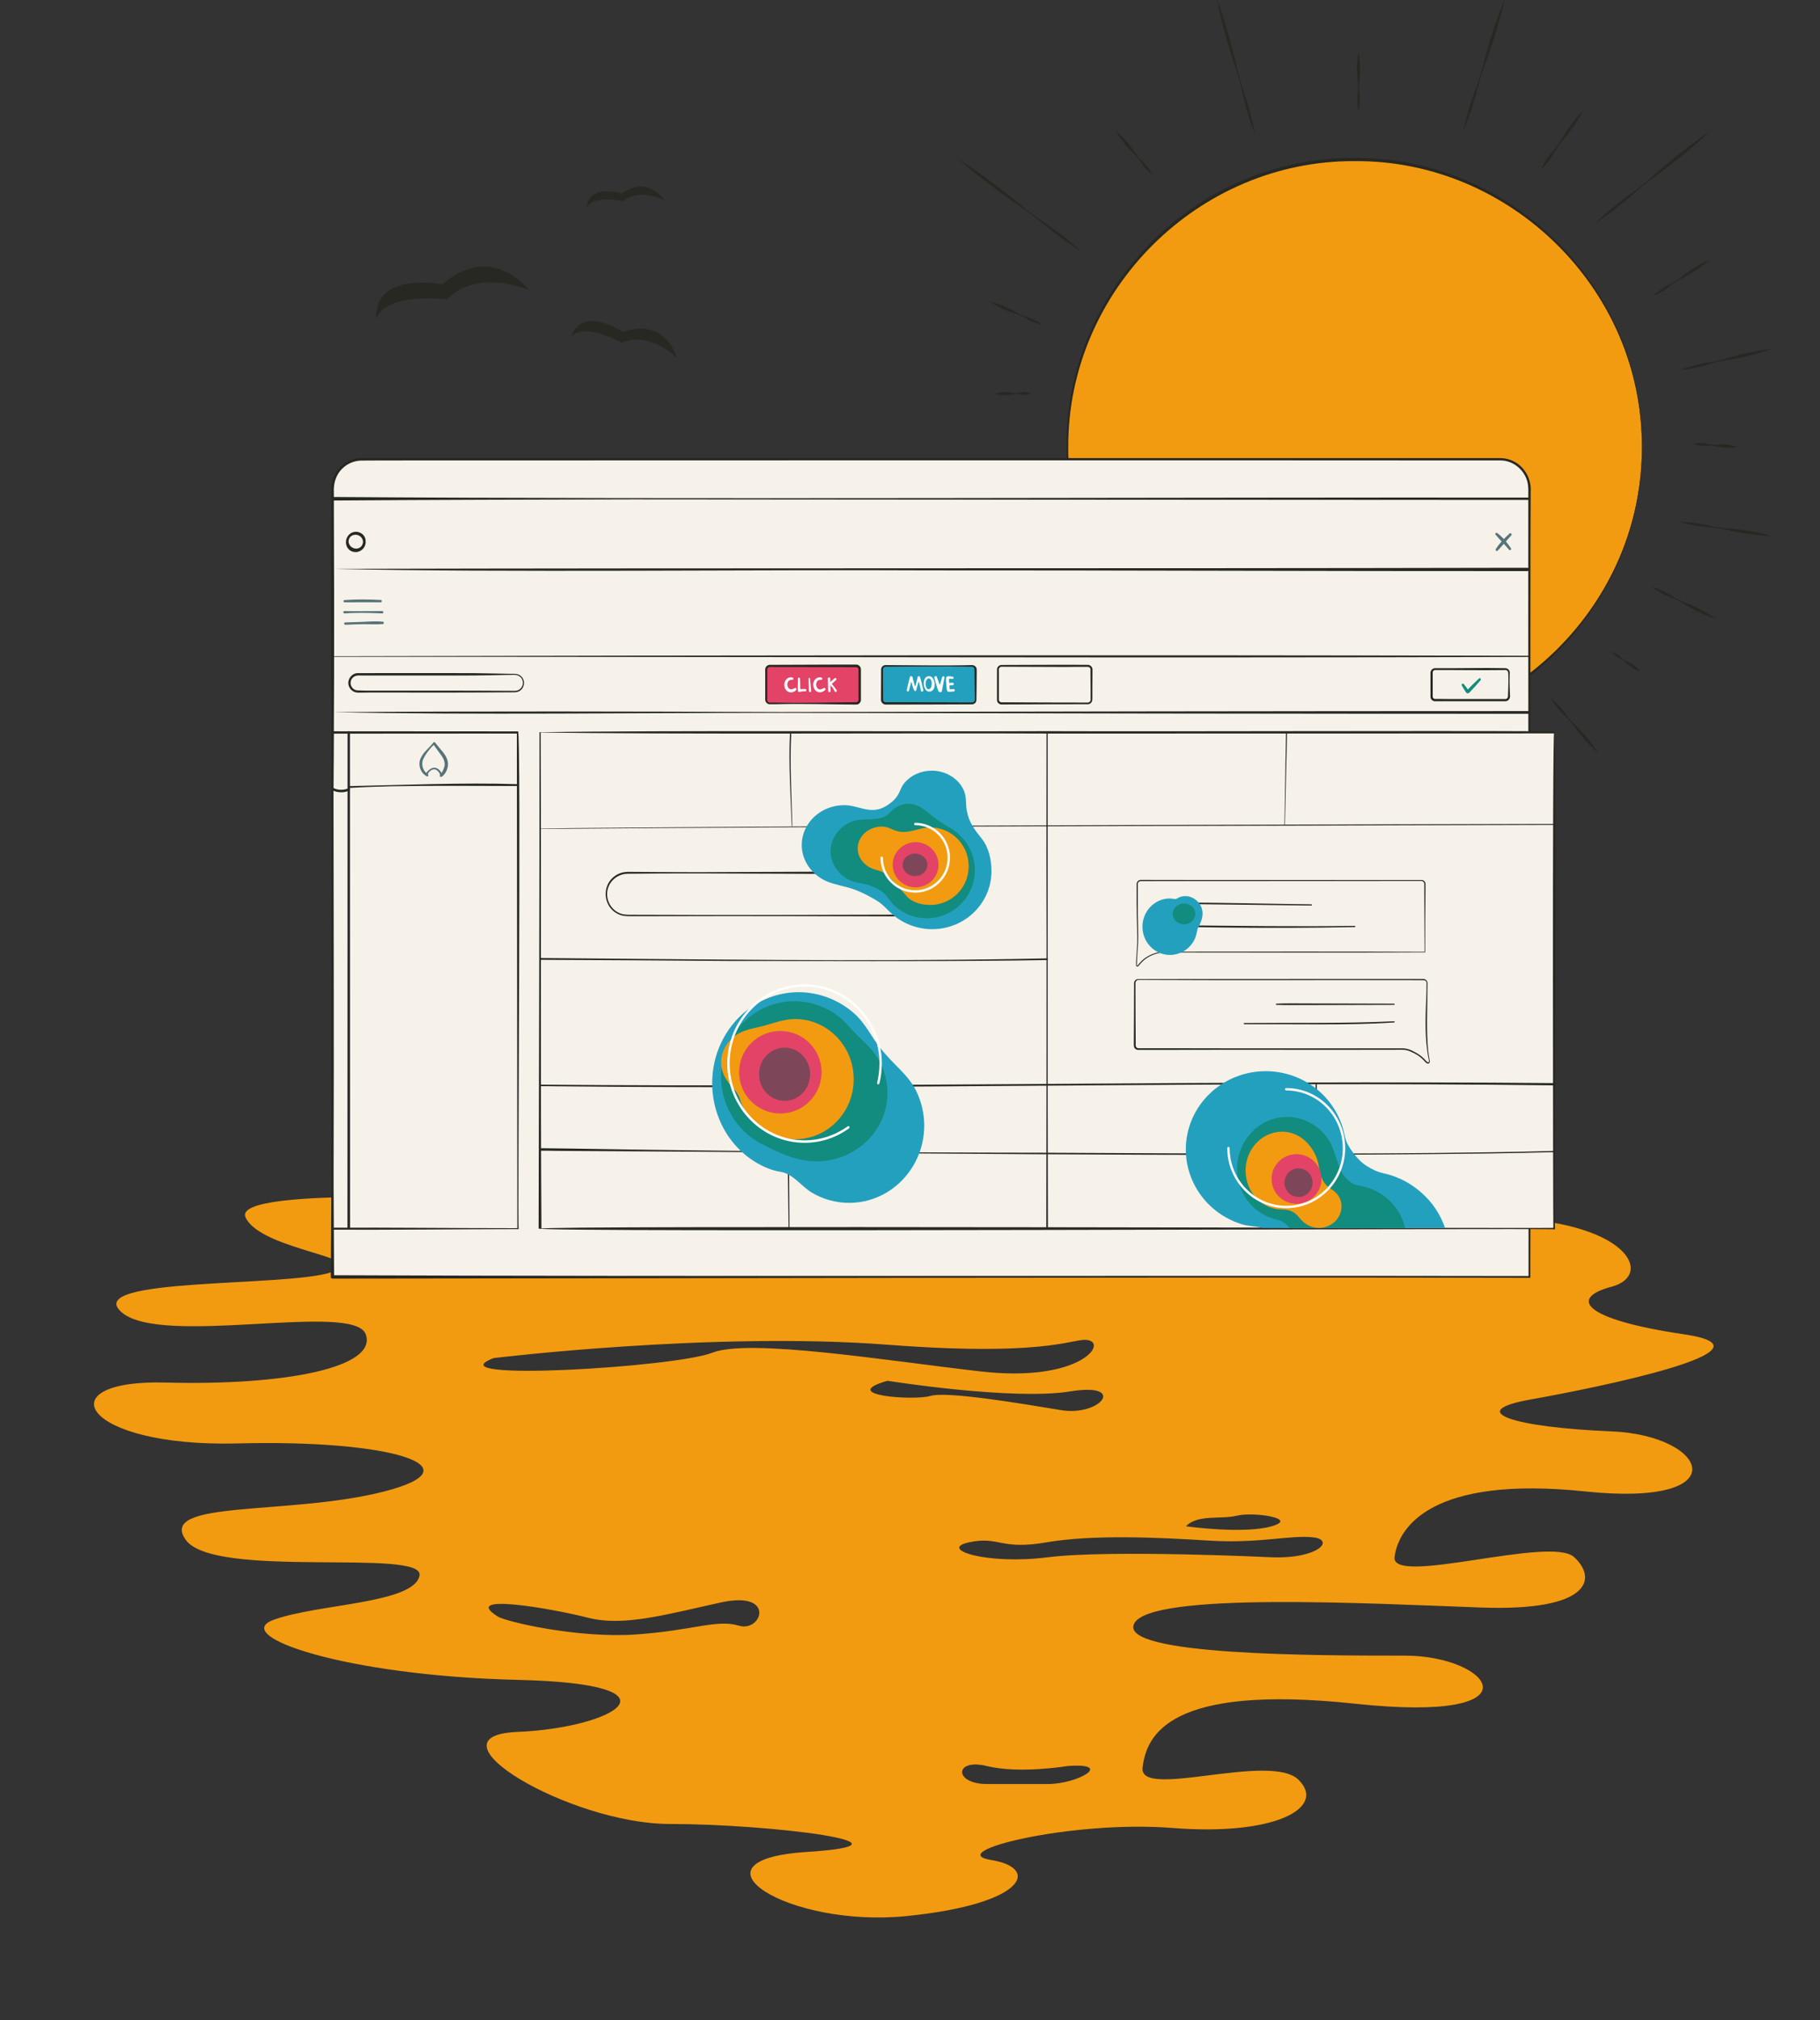 <?xml version="1.0" encoding="UTF-8"?>
<!-- Generator: Adobe Illustrator 27.1.1, SVG Export Plug-In . SVG Version: 6.00 Build 0)  -->
<svg xmlns="http://www.w3.org/2000/svg" xmlns:xlink="http://www.w3.org/1999/xlink" version="1.1" id="Lager_1" x="0px" y="0px" viewBox="0 0 1540.5 1709" style="enable-background:new 0 0 1540.5 1709;" xml:space="preserve">
<rect x="0" y="0" width="1540.5" height="1709" fill="#333333" stroke="none"/>
<style type="text/css">
	.st0{fill:#F39B10;}
	.st1{fill:#282823;}
	.st2{fill:#F6F2E9;}
	.st3{fill:#56737A;}
	.st4{fill:#128C7E;}
	.st5{fill:#24A0BF;}
	.st6{fill:#FFFFFF;}
	.st7{fill:#E34366;}
	.st8{fill:#7D4759;}
</style>
<g id="Lager_2">
	<path class="st0" d="M1295.7,1183.8c57.3-10.2,215.6-42.4,129.7-55.1c-85.9-12.7-97.6-30.7-61.2-40.3c36.3-9.7,14.2-56.5-98.4-58.5   c-112.6-2-823.2-13.5-823.2-13.5s-248.3-15-234.7,13.5c13.6,28.5,110.5,33.8,72.2,46.4c-38.3,12.6-211.1,4-177.2,33.7   c33.9,29.7,196.7-9.2,206.7,18.7c10.1,28-67.8,43.5-169.5,40.8s-71.2,54.9,61,51.5c132.1-3.4,203.7,20.3,123.9,40.7   s-191.6,6.8-167.9,40.7c23.7,33.9,203,6.8,198,30.5c-4.9,23.7-86.2,23.7-123.5,37.3c-37.3,13.6,60.8,47.4,206.6,50.8   c145.8,3.4,81.2,40.7,0,44c-81.2,3.4,44.1,77.9,128.8,77.9s221.1,16.9,115.6,23.7s-16.1,64.4,84.9,54.2s113.1-40.7,71.5-47.4   c-41.6-6.8,67.7-33.9,153.7-27.1s130.4-16.9,106.5-40.7c-23.9-23.7-135.1,16.9-132.1-10.2c3.1-27.1,21.7-71.2,180.1-54.2   c158.4,16.9,115.4-40.7,42-40.7c-73.4,0-242.8,0-229.2-27.1c13.6-27.1,200.6-16.9,293.4-13.6c92.8,3.4,98.9-24.5,78.9-42.7   s-155,25-151.9,0c3.1-25,31.2-69.1,161.2-55.5c129.9,13.6,104.7-47.4,22.4-50.8C1281.9,1207.5,1238.4,1194,1295.7,1183.8z    M1047,1282.1c13.6-3.4,53,2.3,29.3,9c-23.7,6.8-72.5,0-72.5,0C1013.8,1280.7,1033.4,1285.5,1047,1282.1z M625.6,1375.2   c-19.3-5.7-38.3,4-87.4,7.4c-49.1,3.4-109.7-10.7-116.9-15.2c-32.2-20.3,45.7-6.8,76.2,1c30.5,7.8,66.1-2.7,112.8-12.9   C657,1345.3,644.9,1380.9,625.6,1375.2z M602.8,1144.3c-31.3,12.4-238,24.8-184.9,4.5c0,0,185.5-22.6,333.3-11.3   s159.9-8.6,171.9-3.2s-14,34.8-93,25.8S634.1,1131.9,602.8,1144.3z M787.6,1180.8c-14,4.2-79.4-0.5-36.4-12.8c0,0,106,16.9,154.6,9   c48.6-7.9,26,21.5-7.9,15.8C864,1187.2,801.6,1176.7,787.6,1180.8z M887,1509.1c-25.6,0-23.6,0-51.7,0s-27.7-22,0-15.2   c27.7,6.8,68.2,0,68.2,0C943.5,1490.9,912.6,1509.1,887,1509.1z M1076.3,1317.3c0,0-137-6.6-189.3,0s-93-6.9-67-12.6   c26-5.6,26.2,6.8,65.6,0s94.8-4.2,137.7-1.5c42.9,2.6,68.3-4.8,87.8-2.8C1130.5,1302.4,1115.9,1318.8,1076.3,1317.3z"></path>
	<path class="st1" d="M318.5,270.3c0,0,2.5-22.2,60.1-17.1c0,0,19.5-25.7,68.6-8.2c0,0-30.5-40.9-72.8-4.5   C374.4,240.5,316,229,318.5,270.3z"></path>
	<path class="st1" d="M483.2,285.1c0,0,7.5-13.6,43.3,4.9c0,0,19.4-11.5,46.5,12.8c0,0-8.9-34.5-45.8-22.2   C527.1,280.6,492.5,257.7,483.2,285.1z"></path>
	<path class="st1" d="M496.8,175.8c0,0,2.4-11,30.9-5.6c0,0,11-11.9,34.7-0.7c0,0-13.2-21.9-36.2-5.8   C526.2,163.6,497.6,155,496.8,175.8z"></path>
</g>
<g>
	<g>
		<circle class="st0" cx="1146.6" cy="378.1" r="243.2"></circle>
		<path class="st1" d="M1389.9,378.1c0.9,133.4-109.5,245.3-243.3,244.2c-114.7,0.6-217.3-84.2-239-196.7    c-31-149.9,85.9-292.9,239-292C1280.4,132.7,1390.9,244.6,1389.9,378.1L1389.9,378.1z M1389.7,378.1    c0.8-132.5-110.8-242.8-243-241.8c-132.4-0.7-242.9,109.4-242.5,241.8c-1.1,133.2,109.4,243.2,242.5,242.1    C1278.8,620.8,1390.5,510.7,1389.7,378.1L1389.7,378.1z"></path>
	</g>
	<g>
		<g>
			<path class="st1" d="M881.8,274.5c-3.9-0.8-7.6-2.1-11.1-3.8c-1.7-0.9-3.3-2.1-5.1-3c-5.3-2.4-11.2-3.6-16.5-6.2     c-3.5-1.7-7-3.5-10.2-5.8l0.1-0.2c5.8,1.3,11.3,3.4,16.5,6.1c3.5,1.6,6.7,4.1,10.4,5.4c3.7,1.2,7.6,2.2,11,4.2     c1.7,0.9,3.4,1.9,5,3.1C881.9,274.2,881.8,274.5,881.8,274.5L881.8,274.5z"></path>
		</g>
		<g>
			<path class="st1" d="M913.7,211.7c-13.6-8.4-26.1-18.4-38.5-28.5c-8.4-6.6-17.4-12.2-26-18.6c-13-9.3-25.6-19.1-37.6-29.6     c0,0,0.2-0.2,0.2-0.2c13.5,8.6,26.4,18,38.9,27.9c8.5,6.5,16.4,13.6,25.1,19.8c8.7,6.1,17.6,11.9,25.9,18.7     c4.2,3.3,8.3,6.7,12.2,10.3C913.9,211.5,913.7,211.7,913.7,211.7L913.7,211.7z"></path>
		</g>
		<g>
			<path class="st1" d="M975.4,147.8c-3.2-2.4-5.9-5.3-8.3-8.4c-1.1-1.6-2.1-3.4-3.3-4.9c-3.8-4.6-8.5-8.3-12.1-13     c-2.4-3.1-4.7-6.3-6.7-9.8c0,0,0.2-0.2,0.2-0.2c4.7,3.8,8.7,8.1,12.2,12.9c2.5,3.1,4.3,6.7,7,9.6c2.8,2.8,5.9,5.3,8,8.7     c1.1,1.6,2.2,3.3,3.1,5.1C975.6,147.6,975.4,147.8,975.4,147.8L975.4,147.8z"></path>
		</g>
		<g>
			<path class="st1" d="M1062,113c-5.4-13.7-9-28-12.2-42.3c-3.9-14.1-9.1-27.9-12.9-42.1c-2.5-9.4-4.9-18.9-6.8-28.6l0.2-0.1     c5.1,13.8,9.3,27.8,13,42.1c2.6,9.4,4.3,19.1,7.2,28.4c3,9.3,6.3,18.5,8.5,28.1c1.2,4.7,2.3,9.5,3.1,14.4L1062,113L1062,113z"></path>
		</g>
		<g>
			<path class="st1" d="M1149.8,94.1c-1.5-6.3-1-12.2-0.3-18.5c0.1-6.2-1.2-12.3-1-18.5c0.1-4.1,0.4-8.2,1.2-12.3h0.3     c1.2,6.1,1.4,12.3,1.1,18.5c-0.1,4.1-1,8.2-0.8,12.3c0.4,4.1,1.1,8.2,0.6,12.3c-0.2,2.1-0.4,4.1-0.9,6.2     C1150.1,94.1,1149.8,94.1,1149.8,94.1L1149.8,94.1z"></path>
		</g>
		<g>
			<path class="st1" d="M1238.7,110c2.9-14.2,7.6-27.8,12.7-41.3c4.4-13.7,7.5-27.9,12-41.5c3-9.1,6.1-18.2,9.8-27.1l0.2,0.1     c-3.2,14.1-7.3,27.9-11.9,41.6c-2.9,9.1-6.7,18-9.4,27.3c-2.5,9.3-4.7,18.6-8.1,27.7c-1.6,4.5-3.2,9.1-5.1,13.5L1238.7,110     L1238.7,110z"></path>
		</g>
		<g>
			<path class="st1" d="M1304.7,142.5c2.2-4.5,4.8-8.7,7.9-12.7c1.6-1.9,3.4-3.7,4.9-5.7c4.4-6,7.7-12.8,12.3-18.7     c3-4,6.1-7.8,9.7-11.4c0,0,0.2,0.1,0.2,0.1c-3.4,6.7-7.5,12.9-12.1,18.8c-3,4-6.6,7.5-9.3,11.7c-2.6,4.2-4.9,8.7-8.2,12.5     c-1.6,1.9-3.2,3.8-5,5.6C1304.9,142.7,1304.7,142.5,1304.7,142.5L1304.7,142.5z"></path>
		</g>
		<g>
			<path class="st1" d="M1351.1,188.1c11-10.7,23.2-20,35.7-29c8.1-6.2,15.5-13.4,23.4-19.8c11.7-9.9,23.8-19.3,36.5-27.9     c0,0,0.2,0.2,0.2,0.2c-11.2,10.5-23,20.3-35.2,29.6c-8,6.3-16.6,12-24.4,18.6c-7.7,6.7-15.3,13.6-23.5,19.6     c-4.1,3.1-8.2,6.1-12.5,8.9C1351.3,188.3,1351.1,188.1,1351.1,188.1L1351.1,188.1z"></path>
		</g>
		<g>
			<path class="st1" d="M1398.9,250.4c3.5-3.3,7.3-6,11.4-8.4c2.1-1.1,4.3-2,6.3-3.3c6-3.7,11.2-8.6,17.4-12.2     c4-2.4,8.2-4.7,12.6-6.6l0.1,0.2c-5.3,4.8-11.1,8.8-17.3,12.3c-4,2.5-8.5,4.2-12.4,6.9c-3.8,2.8-7.4,6-11.6,8.1     c-2.1,1.1-4.2,2.2-6.4,3.1C1399,250.6,1398.9,250.4,1398.9,250.4L1398.9,250.4z"></path>
		</g>
		<g>
			<path class="st1" d="M1422.8,312.6c6.1-2.3,12.4-4,18.8-5.3c3.2-0.6,6.5-0.9,9.6-1.5c9.5-2.1,18.7-5.5,28.3-7.4     c6.4-1.3,12.8-2.5,19.3-3.1c0,0,0.1,0.2,0.1,0.2c-9.2,3.3-18.7,5.7-28.3,7.6c-6.4,1.4-12.9,1.9-19.2,3.6     c-6.2,1.8-12.4,3.9-18.9,4.9c-3.2,0.6-6.4,1.1-9.7,1.3C1422.9,312.9,1422.8,312.6,1422.8,312.6L1422.8,312.6z"></path>
		</g>
		<g>
			<path class="st1" d="M1433.7,375.3c3-0.7,6.1-0.7,9.1-0.3c1.5,0.3,3,0.8,4.5,1c4.5,0.4,9.1-0.5,13.6,0c3,0.3,6,0.8,9,1.9l0,0.3     c-4.6,0.9-9.1,0.8-13.7,0.1c-3-0.3-6-1.4-9-1.4c-3,0.1-6.1,0.6-9.1-0.1c-1.5-0.3-3-0.6-4.5-1.2L1433.7,375.3L1433.7,375.3z"></path>
		</g>
		<g>
			<path class="st1" d="M1422.9,441.5c9.8,0,19.1,1.9,28.5,4.1c9.5,1.5,19.2,1.7,28.6,3.4c6.3,1.1,12.6,2.3,18.8,4.1     c0,0,0,0.3,0,0.3c-9.7-0.3-19.2-1.5-28.7-3.3c-6.3-1.1-12.5-2.9-18.9-3.7c-6.4-0.6-12.8-0.9-19.1-2.3c-3.1-0.6-6.3-1.3-9.4-2.3     L1422.9,441.5L1422.9,441.5z"></path>
		</g>
		<g>
			<path class="st1" d="M1399,496.6c4.8,1.4,9.3,3.4,13.6,5.8c2.1,1.2,4.1,2.7,6.3,3.9c6.6,3.4,13.7,5.5,20.2,9.1     c4.3,2.3,8.6,4.8,12.7,7.7l-0.1,0.2c-7.1-2.2-13.8-5.3-20.3-8.9c-4.4-2.3-8.4-5.3-12.9-7.3c-4.6-1.9-9.3-3.4-13.5-6.1     c-2.1-1.2-4.2-2.5-6.2-4.1C1398.9,496.9,1399,496.6,1399,496.6L1399,496.6z"></path>
		</g>
		<g>
			<path class="st1" d="M1364.2,551.5c2.5,0.6,4.7,1.8,6.6,3.3c0.9,0.8,1.7,1.9,2.7,2.6c3,2.1,6.7,3.1,9.6,5.4     c2,1.5,3.8,3.1,5.4,5.1c0,0-0.1,0.2-0.1,0.2c-3.7-1.1-6.8-2.9-9.7-5.3c-2-1.4-3.5-3.6-5.6-4.8c-2.2-1.1-4.6-1.8-6.4-3.6     c-0.9-0.8-1.8-1.7-2.5-2.8C1364.1,551.7,1364.2,551.5,1364.2,551.5L1364.2,551.5z"></path>
		</g>
		<g>
			<path class="st1" d="M872.5,333.1c-2.4,0.9-4.9,1.2-7.5,0.9c-1.2-0.2-2.5-0.6-3.7-0.7c-3.7-0.1-7.4,1.2-11.2,1     c-2.5-0.1-5-0.4-7.5-1.2v-0.3c3.7-1.2,7.4-1.4,11.2-1.1c2.5,0.1,5,1,7.5,0.8c2.5-0.4,4.9-1.1,7.5-0.6c1.2,0.2,2.5,0.4,3.7,0.9     C872.5,332.9,872.5,333.1,872.5,333.1L872.5,333.1z"></path>
		</g>
		<g>
			<path class="st1" d="M1312.7,590.6c3.9,3.2,7.5,6.8,10.6,10.8c1.5,2,2.9,4.2,4.5,6.1c4.9,5.7,10.8,10.6,15.6,16.5     c3.2,3.9,6.3,7.9,9,12.2c0,0-0.2,0.2-0.2,0.2c-5.8-4.9-11-10.4-15.7-16.4c-3.2-3.9-5.8-8.3-9.3-11.9c-3.6-3.6-7.4-6.9-10.3-11     c-1.5-2-3-4-4.3-6.3C1312.5,590.8,1312.7,590.6,1312.7,590.6L1312.7,590.6z"></path>
		</g>
	</g>
</g>
<g>
	<g>
		<path class="st2" d="M1294.5,1080.1H281.4V413.4c0-13.8,11.2-25,25-25h963.1c13.8,0,25,11.2,25,25V1080.1z"></path>
		<path class="st1" d="M1295.3,1080.9c-287.7-0.7-729.5,0.5-1013.9,0.7c-0.8,0-1.4-0.6-1.4-1.4c0.8-99,1-197.9,1.1-296.9    c0-116.2-1.7-236.2-0.8-352.5c0.1-4.9-0.1-13.6,0.1-18.6c0.3-6.5,3.1-12.8,7.8-17.3c4.6-4.6,10.9-7.3,17.4-7.5    c12.4-0.1,24.8,0,37.1,0c286.5,0.3,641.5,0,927.8,0.1c15.2,0.5,26.4,13.8,25.1,29.3v4.6C1295.1,442,1295.6,1044.2,1295.3,1080.9    L1295.3,1080.9z M1293.8,1079.4c0.2-39-0.4-635.1-0.2-658v-4.6c0-1.5,0.1-3.1-0.1-4.6c-0.4-12.1-11-22.6-23.1-22.7    c-286.2-0.2-641.3-0.1-927.7,0c-12.4,0-24.8,0-37.1,0.1c-5.9,0.2-11.7,2.6-15.9,6.8c-5.5,5.3-7.6,12.9-7.1,20.4    c-0.1,2.5,0.1,11.2,0,13.9c0.4,90.9,0.4,187.6-0.8,278.3c-0.2,123.7,0.2,247.4,1,371.1l-1.4-1.4    C564.1,1079.9,1007.9,1078.9,1293.8,1079.4L1293.8,1079.4z"></path>
	</g>
	<path class="st1" d="M282.4,420.4c291.1,2.1,715.7,0.2,1010.9,0.5c0.6,0,1,0.5,1,1s-0.5,1-1,1c-175.5,0-588.7-0.4-758.2-0.5   c-84.2,0.2-168.5,0.4-252.7,1c-0.9,0-1.5-0.7-1.5-1.5C280.9,421.1,281.6,420.4,282.4,420.4L282.4,420.4z"></path>
	<path class="st1" d="M439,1039.8c-0.9-0.2-1.8-0.1-2.6-0.1l-2.4,0c-48.9,0.1-103.6,0.7-152.5,0.5c-2.4,0.2-0.2-419.7-1-420.6   c0-0.5,0.4-1,1-1l157,0.1C441.2,618.3,438,1038.9,439,1039.8L439,1039.8z M437.9,1038.8l-0.4-419.2l0.9,0.9l-157,0.1l1-1   c-0.6-0.2,1.2,423.2-1,418.9c48.7-0.2,103.1,0.4,151.8,0.4l2.5,0C436.1,1038.8,437.5,1039,437.9,1038.8L437.9,1038.8z"></path>
	<path class="st1" d="M296.2,619.5l0.1,419.2c0,0.6-0.5,1.1-1.1,1.1s-1.1-0.5-1.1-1.1l0.1-419.2c0-0.5,0.4-1,1-1   C295.8,618.5,296.2,619,296.2,619.5L296.2,619.5z"></path>
	<path class="st1" d="M288.8,670.2c-2.7,0-5.4-0.6-7.5-1.8c-0.5-0.3-0.6-0.9-0.4-1.4s0.9-0.6,1.4-0.4c3.4,1.9,9,2,12.5,0.2   c0.5-0.2,1.1-0.1,1.3,0.4c0.2,0.5,0.1,1.1-0.4,1.3C293.7,669.7,291.3,670.2,288.8,670.2z"></path>
	<path class="st1" d="M295.7,665c45.7-1,96.1-3.1,141.7-1.7c0.4,0,0.8,0.4,0.8,0.8c0,0.4-0.4,0.8-0.8,0.8   c-34-0.1-72.2-0.4-106.2,0.2c-11.8,0.3-23.6,0.7-35.4,1.4c-0.4,0-0.8-0.3-0.8-0.7C294.9,665.4,295.2,665.1,295.7,665L295.7,665z"></path>
	<path class="st3" d="M373.8,655.5c0-0.2-0.2-0.5-0.4-0.6c-0.2-0.1-0.4,0-0.3,0c1.2-1.8,2.2-3.7,2.8-5.7c1.7-5.2-1.5-9.2-4.6-13.3   c-1.6-2.1-3.1-4.3-4.7-6.5l1.5,0.1c-1.2,0.7-2.1,1.7-3,2.6c-2.5,2.9-5.1,6.3-6.7,9.7c-2.2,4.4-0.6,10.1,3.4,12.9l-1.5,1   c0.1-2.1,1.5-3.2,2.9-4.4c1.2-1,2.8-2,4.5-1.9c1.7,0,3.3,1,4.4,2.2c1,1.1,2.2,2.5,2.1,4.1l0,0.2l0,0.1   C374.4,655.9,374.1,655.5,373.8,655.5L373.8,655.5z M372.7,657.2c-0.3-0.3-0.5-1-0.3-1.4c0.2-1.8-1.6-3.4-2.8-4.4   c-1.8-1.2-4.1-0.5-5.6,0.9c-0.9,0.7-2.2,2.1-1.6,3.1c0.6,0.7-0.4,1.8-1.1,1.3c-5.6-2.8-7.9-10.3-5-15.8c2.6-5.2,7.1-8.3,10.5-12.8   c0.4-0.6,1.1-0.4,1.5,0.1c1.7,2,3.4,4.1,5.1,6.2c3.9,4.5,7.1,9.2,5.3,15.5c-0.7,2.5-2,4.7-3.8,6.4c-0.2,0.2-0.6,0.5-1,0.7   C373.4,657.2,373,657.2,372.7,657.2L372.7,657.2z"></path>
	<path class="st1" d="M281.2,602.4c124.2-0.9,255.6-0.6,380-0.1c195-0.4,436.7-0.8,633.3-0.8c0.6,0,1.2,0.5,1.2,1.2   c0,0.6-0.5,1.1-1.2,1.1c-197.3,0-437.8-0.4-633.4-0.8C537.3,602.9,403.2,604.9,281.2,602.4L281.2,602.4z"></path>
	<path class="st1" d="M281.2,555.1c324.9-0.8,688.3-1.1,1013.3-0.4c0.3,0,0.5,0.2,0.5,0.5c0,0.3-0.2,0.5-0.5,0.5   c-319.5,1-678.1-0.2-997.5-0.1l-7.9,0h-4h-2c-0.7,0-1.3,0-2-0.3C281.1,555.2,281.1,555.1,281.2,555.1L281.2,555.1z"></path>
	<path class="st1" d="M435.8,585.6c-37.5,0.3-79,0.3-116.7,0.2c-4.7,0-9.9,0-14.6,0.1l-1.2,0c-3.2,0.1-6.4-1.8-7.7-4.8   c-2.6-5.2,1.6-11.8,7.4-11.7c14.8,0,83.9-0.1,97.3,0c9.4,0.1,19.7,0.3,29.2,0.5c3.2,0.3,6.7-0.5,9.8,0.9   C446.5,574.6,443.9,585.5,435.8,585.6L435.8,585.6z M435.8,584.4c7.1,0,9.4-9.5,3.1-12.8c-2.9-1.4-6.3-0.5-9.4-0.7   c-9.5,0.2-19.8,0.5-29.2,0.5c-13,0.1-82.9,0-97.3,0c-2.8,0-5.5,2.1-6.1,4.9c-0.9,3.5,1.7,7.3,5.3,7.7c1.3,0.1,5.7,0.1,7.2,0.2   C350.4,584.2,394.8,584.1,435.8,584.4L435.8,584.4z"></path>
	<path class="st1" d="M920.8,595.7c-12.6,0-59.3,0.1-71,0.2l-1.7,0h-0.4c-2,0-3.9-1.7-3.8-3.8c0-7,0-18.5,0-25.4   c-0.2-2.2,1.6-4.2,3.8-4.2c12.6,0,59.3-0.3,71-0.1l1.7,0h0.4c2,0,3.9,1.8,3.9,3.8c0,2.1-0.1,14.5-0.1,16.9l0,6.8c0,0.6,0,2-0.1,2.6   C924.2,594.3,922.6,595.7,920.8,595.7L920.8,595.7z M920.8,594.3c1.1,0,2.1-0.9,2.3-2c0.1-0.4,0-2,0-2.4l0-6.8l-0.1-13.5l0-3.4   c0-0.8-0.5-1.6-1.3-1.9c-0.4-0.2-0.9-0.2-1.3-0.2l-1.7,0c-2,0-14.6,0-16.9,0.1l-54.1-0.2c-0.8,0-1.6,0.5-2,1.3   c-0.4,0.6-0.2,2.2-0.2,3c0,4.3,0,15.9,0,20.3l0,3.4c0,1.1,1,2.1,2.2,2.1c1.3,0,4.2,0,5.5,0C861.8,594.2,911.1,594.3,920.8,594.3   L920.8,594.3z"></path>
	<g>
		<path class="st1" d="M1274.2,593.2c-10.4,0-48.8,0-58.5,0h-0.7c-2.1,0.2-4.2-1.5-4.2-3.7l0-2.8v-11.1v-5.6    c-0.3-2.5,1.3-4.7,3.9-4.8c18.6,0.2,40.6-0.4,59.2,0c2.1-0.1,4,1.6,4,3.7l-0.1,2.8c-0.1,3.7-0.1,7.4,0.1,11.2l0.2,5.6    C1278.4,590.8,1276.7,593.2,1274.2,593.2L1274.2,593.2z M1274.2,591.3c1.6,0,2.3-1.4,2.2-2.9l0.2-5.6c0.1-3.7,0.2-7.4,0.1-11.2    c-0.2-1.5,0.3-3.6-1.2-4.5c-0.7-0.4-1.5-0.3-2.2-0.3c-18.4,0.3-40.2-0.1-58.5,0c-1.6,0-2.3,1.4-2.1,3v5.6v11.2l0,2.7    c0,0.6,0.4,1.3,0.9,1.6c0.6,0.5,1.5,0.3,2.2,0.3C1225.1,591.4,1264,591.3,1274.2,591.3L1274.2,591.3z"></path>
		<path class="st4" d="M1238.9,578.6c1.5,1.7,2.8,3.6,4.1,5.4c-0.2-0.3-0.9-0.4-1.2-0.1c-0.2,0.2-0.1,0,0,0c3.2-3.4,6.6-6.8,10-9.9    c0.9-0.9,2.2,0.4,1.4,1.4c-2.9,3.5-6.1,6.9-9.2,10.2l-0.2,0.2c-0.8,1-2.2,0.9-2.9-0.1c-1.3-1.9-2.5-3.9-3.6-5.9    c-0.3-0.5-0.1-1.1,0.4-1.4C1238,578.2,1238.6,578.3,1238.9,578.6L1238.9,578.6z"></path>
	</g>
	<g>
		<g>
			<path class="st5" d="M822.8,595h-73.2c-1.7,0-3-1.3-3-3v-25.7c0-1.7,1.3-3,3-3h73.2c1.7,0,3,1.3,3,3V592     C825.8,593.7,824.4,595,822.8,595z"></path>
			<path class="st1" d="M822.8,595.8c-12.6,0-59.3,0.3-71,0.2l-1.7,0h-0.4c-2.1,0-4-1.8-4-3.9c0-6.2,0.1-17.6,0.1-23.7     c0-0.4,0-1.8,0-2.1c0-2,1.8-3.8,3.8-3.7c21.8,0.1,51,0.6,72.7,0c2.2-0.2,4.4,1.4,4.4,3.7l0,3.4l-0.1,13.5l-0.1,6.8     c0,0.7,0,2-0.1,2.7C826.2,594.3,824.6,595.8,822.8,595.8L822.8,595.8z M822.8,594.2c1.1,0,2.1-0.8,2.3-1.9c0.1-0.4,0-2,0-2.4     l-0.1-6.8c0-2.5-0.2-14.7-0.2-16.9c0-1.3-1.1-2.3-2.5-2.2c-21.7-0.5-50.9,0-72.7,0c-1.2,0-2.2,1-2.2,2.2v0.4l0,1.7l0,6.8     l0.1,13.5l0,3.4c0,0.8,0.5,1.5,1.2,1.8c0.4,0.2,0.9,0.2,1.3,0.2l1.7,0C763.2,593.9,810.5,594.2,822.8,594.2L822.8,594.2z"></path>
		</g>
		<g>
			<path class="st6" d="M767.5,583.7c0.8-3.7,1.8-7.4,2.7-11.1c0.2-0.6,1-0.9,1.5-0.5c0.6,0.4,0.7,0.8,0.8,1.1     c0.2,0.5,0.2,1,0.3,1.4c0.9,2.9,1.4,6,2.7,8.6l-1.7,0.2c1.2-3.5,2.1-7.1,3-10.7c0.1-0.5,0.7-0.9,1.2-0.7c0.3,0.1,0.6,0.3,0.7,0.7     c1.2,3.7,2,7.4,2.8,11.1c0.1,0.5-0.2,1.1-0.8,1.2c-0.5,0.1-1.1-0.2-1.2-0.8c-0.8-3.7-1.5-7.4-2.7-10.9l1.9-0.1     c-0.6,1.8-1.1,3.6-1.7,5.3c-0.6,1.8-1.1,3.6-1.5,5.4c-0.2,0.8-1.3,0.9-1.6,0.2c-1-1.8-1.5-3.7-2-5.6c-0.4-1.6-1-3.2-1.3-4.7     c0-0.2-0.1-0.2,0-0.1l1.5-0.6c-0.9,3.7-1.7,7.4-2.7,11C769.1,585.4,767.3,584.9,767.5,583.7L767.5,583.7z"></path>
			<path class="st6" d="M787.7,574.7c-0.6-0.7-1.4-1-2.2-0.7c-2.7,1.3-2.5,6.3-0.9,8.4c1.3,1.5,3.3,0.1,3.7-1.6     C788.8,579.1,788.9,576.2,787.7,574.7L787.7,574.7z M789.3,573.4c1.8,2.4,2.1,5.1,1.6,8c-0.8,3.5-5,5.1-7.4,2     c-2-2.7-2.2-7-0.4-9.8C784.5,571.6,787.7,571.4,789.3,573.4L789.3,573.4z"></path>
			<path class="st6" d="M792.9,572.6c1.4,3.7,2.7,7.4,4.4,10.8l-3,0.3l3.2-10.9c0.2-0.5,0.7-0.8,1.2-0.7c0.5,0.1,0.8,0.6,0.7,1.1     l-2.1,11.1c-0.2,1.5-2.4,1.7-3,0.3c-1.5-3.8-2.5-7.7-3.5-11.5C790.7,572,792.5,571.4,792.9,572.6L792.9,572.6z"></path>
			<g>
				<path class="st6" d="M806,574.3c-1.1-0.2-2.2-0.2-3.3-0.1c0,0,0,0,0.1,0c0.1,0,0.2-0.1,0.3-0.2c0.1-0.2,0.1-0.2,0.1-0.1      c0,0.8,0.1,1.8,0.1,2.6c0.2,2.2,0.7,5.3,0.4,7.5l-0.9-0.9c1.4,0.1,2.8,0,4.2-0.2c1.3-0.2,1.6,1.8,0.3,2      c-1.5,0.2-3.1,0.3-4.7,0.2c-0.5,0-0.8-0.4-0.9-0.9c-0.4-1.2-0.5-2.5-0.6-3.7c-0.1-1.9-0.5-4.8-0.3-6.7c0-0.2,0-0.6,0.3-1      c0.2-0.4,0.8-0.7,1.2-0.7c1.4-0.1,2.8,0,4.1,0.4C807.7,572.7,807.2,574.5,806,574.3L806,574.3z"></path>
				<path class="st6" d="M802.5,580c-0.5,0-0.9-0.3-1-0.8c-0.1-0.5,0.2-1.1,0.7-1.2c1.4-0.3,2.8-0.5,4.2-0.4c0.5,0,1,0.5,0.9,1.1      c0,0.5-0.5,1-1.1,0.9c-1.2-0.1-2.4,0-3.6,0.3C802.7,580,802.6,580,802.5,580z"></path>
			</g>
		</g>
	</g>
	<g>
		<g>
			<path class="st7" d="M724.7,595h-73.1c-1.7,0-3-1.3-3-3v-25.7c0-1.7,1.3-3,3-3h73.1c1.7,0,3,1.3,3,3V592     C727.7,593.7,726.4,595,724.7,595z"></path>
			<path class="st1" d="M724.7,596c-21.3-0.1-46.5-0.9-67.6-0.3l-3.4,0c-1,0-2.7,0.2-3.7-0.3c-1.3-0.6-2.3-2-2.3-3.4v-3.4     c0-4.5,0-16,0-20.3c0-1.1-0.2-2.7,0.4-3.7c0.6-1.3,2-2.2,3.4-2.2l54.1-0.2c2.4,0,14.8,0,16.9,0c1.1,0,2.7-0.2,3.8,0.3     c1.4,0.6,2.4,2.1,2.4,3.6l0,3.4v13.5l0,6.8v1.7C729,593.9,727,596.1,724.7,596L724.7,596z M724.7,594c1,0,2-0.9,2-1.9v-0.4v-1.7     l0-6.8c0-2.5,0-14.7,0-16.9c0-1-0.9-1.9-2-1.9c-0.2,0-1.9,0-2.1,0c-11.5,0-58.7-0.2-71-0.2c-1.2,0-2.2,1-2.2,2.2v0.4v1.7     c0,6.1,0,17.5,0,23.7c0,1.2,1,2.1,2.2,2.1c0.2,0,1.9,0,2.1,0l3.4,0C678.1,594.9,703.5,594.1,724.7,594L724.7,594z"></path>
		</g>
		<g>
			<path class="st6" d="M670.3,575.1c-4.6-0.6-5.2,6.6-1.5,7.9c1.1,0.3,2.5-0.1,3.8-0.9c1-0.7,2.1,0.7,1.3,1.6     c-3.5,3.5-8.7,2.2-9.8-2.7c-1.3-4.1,2.2-9.2,6.8-7.8C672.1,573.6,671.5,575.4,670.3,575.1L670.3,575.1z"></path>
			<path class="st6" d="M694.8,575.1c-4.7-0.7-5.2,6.7-1.5,8c1.1,0.3,2.6-0.2,3.8-1c1-0.7,2.2,0.7,1.3,1.6c-3.5,3.4-8.6,2.2-9.8-2.7     c-1.3-4.1,2.1-9.2,6.8-7.8C696.5,573.6,696,575.4,694.8,575.1L694.8,575.1z"></path>
			<path class="st6" d="M677.1,573.9c0.4,3.6,0,7.1,0.5,10.3l-1.3-0.8c1.7-0.5,3.5-0.7,5.3-0.6c0.5,0,1,0.5,0.9,1.1     c0,0.5-0.5,1-1.1,0.9c-1.6-0.1-3.2,0.1-4.7,0.5c-0.6,0.2-1.2-0.2-1.3-0.8c-0.4-3.6,0.2-7.1,0-10.5     C675.5,573.1,677,572.9,677.1,573.9L677.1,573.9z"></path>
			<path class="st6" d="M685.6,574l1,10.3c0.1,1.4-1.9,1.5-2,0.1l-0.2-10.4C684.4,573.3,685.6,573.2,685.6,574L685.6,574z"></path>
			<g>
				<path class="st6" d="M702.7,574c0.1,3.5,0.1,6.9,0.3,10.4c0.1,1.3-1.9,1.5-2,0.1c0-3.5-0.2-7-0.3-10.4      C700.7,572.7,702.7,572.7,702.7,574L702.7,574z"></path>
				<path class="st6" d="M701.7,577.9l4.6-4.1c1-0.9,2.3,0.6,1.3,1.5l0,0l-4.5,4l0,0C702,580.2,700.7,578.8,701.7,577.9L701.7,577.9      z"></path>
				<path class="st6" d="M703.8,578.1c1.4,1.9,2.9,3.8,4.3,5.6c0.8,1.1-0.8,2.3-1.6,1.2c-0.9-2.1-2.2-4.1-4.1-5.5      C701.1,578.5,702.9,576.8,703.8,578.1L703.8,578.1z"></path>
			</g>
		</g>
	</g>
	<g>
		<path class="st3" d="M291.6,507.6c10.2-0.8,20.5-0.6,30.7-0.1c0.5,0,1,0.5,0.9,1.1c0,0.5-0.5,0.9-1,0.9c-7.4-0.1-15.5,0-22.9,0    c-2.6,0-5.1,0-7.6,0c-0.5,0-1-0.5-1-1C290.7,508.1,291.1,507.7,291.6,507.6L291.6,507.6z"></path>
		<path class="st3" d="M291.6,516.9c9,0.2,22.7,0,31.9,0c1.3,0,1.3,2,0,2c-8-0.4-15.9-0.6-23.9-0.4c-2.6,0.1-5.3,0.2-7.9,0.4    c-0.5,0-1-0.4-1.1-0.9C290.5,517.3,291,516.8,291.6,516.9L291.6,516.9z"></path>
		<path class="st3" d="M292.3,526.5c5.6-0.1,18.4-0.6,23.8-0.9c2.6,0,5.3,0,7.9,0.3c0.6,0,1,0.5,0.9,1.1c0,0.5-0.4,0.9-0.9,0.9    c-5.3,0.4-10.5,0.1-15.8,0.1c-5.3,0.1-10.5,0.2-15.8,0.5C291,528.5,290.9,526.5,292.3,526.5L292.3,526.5z"></path>
	</g>
	<path class="st1" d="M282.4,481.2c319-0.8,677.3-0.2,996.3-0.9l7.9,0l3.9,0h2c0.7,0,1.3-0.1,2,1.3c0,0.1,0,0.1,0,0.2   c-0.7,1.3-1.3,1.3-2,1.3h-2c-2.2,0-9.5,0-11.9,0c-136.2,0.1-352.1-0.7-490.2-0.6C646.7,481.7,419.9,484.5,282.4,481.2L282.4,481.2z   "></path>
	<g>
		<path class="st3" d="M1267.3,450.9c4.7,3.5,8.4,8.1,11.6,12.9c0.3,0.5,0.2,1.1-0.3,1.4c-0.4,0.3-1,0.2-1.3-0.2    c-3.7-4.4-7.7-8.3-11.4-12.7C1265.2,451.4,1266.4,450.2,1267.3,450.9L1267.3,450.9z"></path>
		<path class="st3" d="M1266.1,464.5c2.9-4.8,6.9-8.8,11-12.6c0,0,0.2-0.2,0.3-0.2c-0.1,0-0.2,0.3-0.2,0.3c0.2-1,1.7-1.3,2.2-0.3    c0.2,0.3,0.1,1-0.2,1.2c-0.9,0.8-2.2-0.4-1.5-1.4c0.3-0.4,1-0.5,1.4-0.1c-0.5-0.4-1.5-0.1-1.6,0.6c-0.2,1,1.2,1.4,1.7,0.6    c0-0.1,0-0.1,0,0c0,0.3-0.3,0.7-0.6,0.9c-0.5,0.5-1.7,1.9-2.2,2.5c-1.5,1.6-4.3,5-5.8,6.6c-1,1.1-1.9,2.2-3,3.2    c-0.4,0.4-1,0.4-1.4,0C1265.9,465.4,1265.9,464.9,1266.1,464.5L1266.1,464.5z"></path>
	</g>
	<path class="st1" d="M309.5,458.3c0.2,4.5-3.7,8.7-8.3,8.7c-7.9,0.2-11-9.2-5.9-14.6C300.5,447,309.9,450.7,309.5,458.3   L309.5,458.3z M307.3,458.3c-0.7-7.8-12.1-8.1-12.3,0C296.1,465.8,306.7,466.2,307.3,458.3L307.3,458.3z"></path>
</g>
<g>
	<g>
		<rect x="457.1" y="619.5" class="st2" width="858.4" height="419.7"></rect>
		<path class="st1" d="M1316.2,1039.9c-1.2-1.2-860.5,2.8-860.3-0.7v0c0.2-117.1,0.9-301.3,0.7-419.8c106.5-1.7,322.7-0.4,429.7-0.9    c125.9,0.4,304.9-0.5,429.2,0.1C1318,618.5,1315.3,1039.1,1316.2,1039.9L1316.2,1039.9z M1314.8,1038.6    c-0.2,0.3-1-422.8,0.7-418.2c-123.6,0-303.6,0.2-429.2,0.1c-105.9-0.5-325.3,0.8-428.7-0.9c0.6,118.9-0.2,302.2,0.7,419.7    C450.6,1036.4,1316.5,1039.3,1314.8,1038.6L1314.8,1038.6z"></path>
	</g>
	<path class="st1" d="M886.8,619.5c0.1,117.2-0.2,301.2,0.2,419.8c0,0.4-0.3,0.7-0.7,0.7s-0.7-0.3-0.7-0.7   c0.1-69.8,0.4-247.4,0.1-314.8l0.1-104.9c0-0.3,0.2-0.6,0.6-0.6C886.6,619,886.8,619.2,886.8,619.5L886.8,619.5z"></path>
	<path class="st1" d="M457.5,701.2c0.1-0.3,0.1-0.4,0.2-0.3h0.2l0.4,0l0.8,0c6.4-0.1,18.5-0.3,25.1-0.4   c261.2-2.3,556.6-2.8,817.8-3.5l6.7,0l3.3,0l1.7,0c0.6,0,1.1-0.1,1.7,0.2c0.1,0,0.2,0.2,0.1,0.3c-0.5,0.4-1.2,0.3-1.8,0.3l-1.7,0   c-2.1,0-7.9,0-10.1,0C1035.2,698.7,724.7,698.9,457.5,701.2L457.5,701.2z"></path>
	<path class="st1" d="M669.7,621.1c-1.2,25.2,0.2,50.6,0.9,75.8c0,0.3,0,1.5,0,1.8l0,0.3c0,0.1,0.1,0.2-0.2,0.3   c-0.3-0.1-0.2-0.3-0.2-0.6c0-0.3-0.1-1.5-0.1-1.8c-0.5-12-1.1-24.7-1.5-36.7c-0.4-13-0.6-26.1,0-39.2c0-0.3,0.2-0.5,0.5-0.5   C669.5,620.6,669.8,620.8,669.7,621.1L669.7,621.1z"></path>
	<path class="st1" d="M1089.4,619.5l-1.8,78.4c0,0.1-0.1,0.2-0.2,0.2c-0.1,0-0.2-0.1-0.2-0.2l1.3-78.5   C1088.4,618.9,1089.4,618.8,1089.4,619.5L1089.4,619.5z"></path>
	<path class="st1" d="M457.1,972.3c0.3-0.8,0.6-1,0.9-1c0.4,0,2,0,2.5,0c5.7,0.1,17.6,0.2,23.5,0.3c130,2.2,272,3.4,402.4,3.5   c121.6,0.6,254.4,1.5,375.5-0.4c17.9-0.2,35.8-0.7,53.6-1.1c0.3,0,0.5,0.2,0.6,0.5c0,0.3-0.2,0.5-0.5,0.5   c-17.9,0.4-35.8,0.9-53.7,1.1c-252.3,3.3-525.3-0.9-777.9-2.1l-13.4-0.1l-6.7-0.1l-3.4,0l-1.7,0l-0.8,0   C457.6,973.4,457.3,973.2,457.1,972.3C457.1,972.4,457.1,972.3,457.1,972.3L457.1,972.3z"></path>
	<path class="st1" d="M667.3,918.7c0.5,36.9,0.7,80,0.9,116.8l0,1.9l0,0.9c0,0.3-0.1,0.6-0.4,0.9c-0.6-0.5-0.4-1.3-0.4-1.9l0-1.9   c-0.3-26.2-0.7-60.3-0.9-86.7l-0.2-30.2c0-0.3,0.2-0.5,0.5-0.5C667.1,918.2,667.3,918.4,667.3,918.7L667.3,918.7z"></path>
	<path class="st1" d="M1114.6,917.4c0.2,40-1.3,81.9,0.2,121.8c0,0.3-0.2,0.5-0.5,0.5c-0.3,0-0.5-0.2-0.5-0.5   c-1.3-29.3-0.4-61.9-0.4-91.4c0.1-10.2,0.2-20.3,0.2-30.5c0-0.3,0.2-0.5,0.5-0.5S1114.6,917.2,1114.6,917.4L1114.6,917.4z"></path>
	<path class="st1" d="M457.1,917.5c286,2.6,572.3-3.8,858.4-1.3c0.5,0,0.9,0.4,0.9,1s-0.4,0.9-1,0.9c-281.6-3.5-563.4,3.8-845,0.8   l-6.7-0.1l-3.4,0l-1.7,0c-0.6,0-1.1,0.1-1.7-0.2C456.7,918.3,456.7,917.7,457.1,917.5L457.1,917.5z"></path>
	<g>
		<path class="st1" d="M1208.7,887.4c0.3,3.2,0.8,6.5,1.4,9.6c0.2,0.9,0.2,2.2-0.9,2.6c-1,0.4-1.9-0.4-2.6-1    c-1.1-1.3-2.2-2.4-3.4-3.5c-2.4-2.2-5.2-3.7-8.2-5.1c-2.9-1.5-5.9-2.2-9.2-2c-60.9,0.2-134.2-0.1-195.6,0.1c-2.8,0-21.8,0-24.5,0    l-2.5,0c-1.5,0-2.9-1.1-3.3-2.5c-0.3-0.8-0.1-2.9-0.2-3.8c0.1-16.3,0.2-32.6,0.2-48.9c0-0.8-0.1-1.8,0.3-2.6    c0.5-1.3,1.9-2.2,3.3-2.1h1.2l2.5,0c69.9-0.2,150.2,0,220-0.1c2.7,0,11.9,0,14.7,0h2.4c0.4,0,0.9,0,1.3,0.1c1.9,0.5,3,2.5,2.7,4.3    l0,1.2l-0.1,4.9C1208.1,854.7,1207.3,871.3,1208.7,887.4L1208.7,887.4z M1207.9,887.5c-2.1-16.1-1-32.7-0.5-48.9    c0-1.6,0.1-5.7,0.1-7.3c-0.1-1-0.9-1.9-1.8-2.1c-0.4-0.1-3,0-3.5-0.1l-4.9,0c-71.6-0.2-153.2,0.2-224.9-0.2l-4.9,0l-2.5,0h-1.2    c-1.1,0-2.1,0.6-2.5,1.6c-0.1,0.3-0.2,0.7-0.2,1v1.2v4.9c0,14.7,0.1,29.3,0.2,44l0,2.5c-0.1,1.4,1,2.6,2.3,2.6h2.4    c2.8,0,21.2,0,24.5,0c61.6,0.2,134.5,0,195.6,0.1c3.3-0.2,6.8,0.7,9.6,2.2c2.9,1.5,5.9,3.1,8.3,5.3c1.2,1.1,2.4,2.3,3.4,3.5    c0.5,0.5,1.2,1,1.7,0.8c0.5-0.2,0.5-1,0.4-1.7C1208.8,893.9,1208.3,890.7,1207.9,887.5L1207.9,887.5z"></path>
		<path class="st1" d="M1206.3,805.6c-68.5,0.4-150.1,0.1-218.7,0.1c-8-0.3-16.2,2.8-21.6,8.7c-0.8,0.9-1.6,1.8-2.4,2.8    c-0.2,0.2-0.3,0.3-0.7,0.4c-0.3,0.1-0.7,0-0.9-0.2c-0.4-0.5-0.4-1-0.4-1.4l0-1.2l0.1-2.4c0.3-6.5,1-12.9,0.9-19.4    c-0.2-11.2-0.6-27.4-0.5-38.8l0-4.9c0-0.8-0.1-1.8,0.2-2.6c0.7-2,2.5-2.6,4.5-2.4c70.4,0.2,160,0,230.6,0.1l4.9,0    c0.4,0,0.8,0,1.3,0c1.9,0.2,3.2,2.1,3,3.9c0,0.7,0,2.9,0,3.7C1206.4,762,1206.3,795.1,1206.3,805.6L1206.3,805.6z M1205.8,805.1    c0-7.2-0.2-42-0.2-48.4c0-1.5,0-5.7,0-7.2v-1.2c0-0.4,0-0.8-0.1-1.1c-0.4-1.6-1.8-2.2-3.3-2c-72.6,0.1-163.1,0-235.5,0.1l-1.2,0    c-0.3,0-0.7,0.1-1,0.2c-0.9,0.5-1.5,1.4-1.4,2.5l0,1.2c-0.1,13.3,0,30.5,0.3,43.7c0,7.3-0.9,14.6-1.1,21.8c0,0.8-0.1,1.7,0.1,2.1    c0.1,0.1,0.3,0.1,0.5-0.1c0.8-0.9,1.5-1.9,2.4-2.8c5.5-6,13.9-9.2,22.1-8.9C1056,805,1137.4,804.8,1205.8,805.1L1205.8,805.1z"></path>
		<path class="st1" d="M1080.4,849c7.2-0.4,17.6-0.2,24.9-0.2c22.2,0,52.5,0.1,74.7,0.2c0.3,0,0.5,0.2,0.5,0.5s-0.2,0.5-0.5,0.5    c-22.2,0.1-52.5,0.2-74.7,0.2l-12.5,0c-4.2,0-8.3,0-12.4-0.2c-0.3,0-0.5-0.3-0.5-0.5C1080,849.2,1080.2,849,1080.4,849L1080.4,849    z"></path>
		<path class="st1" d="M1053.2,865.4c42.3-0.4,84.6,0.5,126.8-1.5c0.3,0,0.5,0.2,0.5,0.5c0,0.3-0.2,0.5-0.5,0.5    c-21.1,1.4-42.3,1.6-63.4,1.6c-21.2,0-42.3-0.2-63.4-0.1c-0.3,0-0.5-0.2-0.5-0.5C1052.7,865.6,1052.9,865.4,1053.2,865.4    L1053.2,865.4z"></path>
		<path class="st1" d="M998.7,763.4c31.6,0.1,79.3,1.2,111.3,1.6c0.3,0,0.5,0.2,0.5,0.5s-0.2,0.5-0.5,0.5c-18.5-0.2-65.6-0.8-83.5-1    c-9.3-0.2-18.6-0.1-27.8-0.5c-0.3,0-0.5-0.2-0.5-0.5C998.2,763.6,998.5,763.4,998.7,763.4L998.7,763.4z"></path>
		<path class="st1" d="M998,782.7c49.6,0.5,99.1,1.2,148.7,0.5c0.3,0,0.5,0.2,0.5,0.5c0,0.3-0.2,0.5-0.5,0.5    c-37.2,0.8-74.3,0.8-111.5,0.4c-12.4-0.1-24.8-0.3-37.2-0.9c-0.3,0-0.5-0.2-0.5-0.5C997.6,782.9,997.8,782.7,998,782.7L998,782.7z    "></path>
	</g>
	<path class="st1" d="M801.9,775.3c-76.1-0.2-169.8-0.6-245.5-0.3L536,775c-3.5,0-7,0.2-10.3-0.8c-15.1-4.8-17.8-25.1-4.5-33.7   c3-2,6.5-2.9,10.1-3c27.3,0.1,54.5,0.5,81.8,0.2c55.7-0.2,128.9-0.7,184.1-0.3c5.2-0.2,10.8,0,15.2,3.2c7.6,5,10.6,15.5,6.6,23.7   C816.1,770.9,809.1,775.3,801.9,775.3L801.9,775.3z M801.9,773.6c8.2,0.1,15.9-6.4,17-14.6c1.4-8.1-3.9-16.6-11.8-19   c-3.2-1-6.5-0.8-9.9-0.8l-20.5,0.1c-78.4,0.4-167.2-1-245.5-0.2c-6.6,0-12.9,4-15.7,10c-4.5,9.2,0.6,20.9,10.4,23.9   c3.2,1,6.6,0.8,10,0.8C619.3,774.2,718.2,773.8,801.9,773.6L801.9,773.6z"></path>
	<path class="st1" d="M458.1,810.4c132.8,1,268.6,3.1,401.4,0.8l26.8-0.5c0.4,0,0.7,0.3,0.7,0.7c0,0.4-0.3,0.7-0.7,0.7l-26.8,0.4   c-79,0.9-161.9,0.3-240.9,0.4c-49.8-0.4-110.7-0.8-160.6-1c-0.4,0-0.8-0.3-0.8-0.8C457.4,810.7,457.7,810.4,458.1,810.4   L458.1,810.4z"></path>
</g>
<g>
	<g>
		<path class="st5" d="M789,786c-12,0-23.9-4.3-33.1-12.1c-4.6-3.9-7.8-8.2-12.9-11.5c-5.6-3.5-11.5-6.6-17.6-9.1    c-7.8-3.2-16.1-4.2-23.9-7.1c-13.1-4.8-22.9-17.2-22.9-31.4c0-18.6,16.1-33.7,35.9-33.7c12,0,21.4,7.7,33.3,1.9    c4.3-2.1,9-5.6,11.7-9.7c2.2-3.4,3.1-7.4,5.8-10.7c5.7-7,14.5-10.7,23.4-10.7c11.4,0,22.9,6.4,27.3,17.2c2.2,5.4,1.3,11,2.3,16.6    c1.8,10,6.7,16.3,12.8,23.9c5.8,7.3,8.1,17.8,8.1,27C839.4,763.9,816.8,786,789,786z"></path>
		<path class="st4" d="M784.4,776.8c-10,0-19.8-3.8-27.2-10.5c-3.6-3.3-5.7-7.8-9.2-10.8c-3.8-3.3-8.5-5.4-13.2-6.9    c-5.3-1.6-10.8-1.8-15.8-4.2c-9.3-4.5-16-13.8-16-24.3c0-10.6,6.8-20,16.3-24.4c8.5-4,18.2-1.5,26.9-4c4.9-1.4,6.5-4.3,10.2-7.3    c3.6-3,8.3-4.5,12.9-4.5c6.5,0,11.9,3.8,16.8,7.9c5.4,4.5,10.8,8.4,16.9,11.8c13.4,7.3,22.2,21,22.2,36.5    C825.1,758.5,806.9,776.8,784.4,776.8z"></path>
		<path class="st0" d="M787.5,765.5c-6.8,0-14.8-1.8-19.6-6.9c-5.7-6.1-10.7-12.7-17-18.2c-4-3.4-6-3.5-11-5.1    c-7.7-2.4-13.9-9.3-13.9-17.6c0-10.2,9.1-18.5,20.4-18.5c5.1,0,8.3,2.5,12.8,3.8c10,2.8,18.5-3.1,28.2-3.1    c18,0,32.5,14.7,32.5,32.8C820,750.8,805.4,765.5,787.5,765.5z"></path>
		<ellipse class="st7" cx="775" cy="731.5" rx="19.4" ry="19.1"></ellipse>
		<ellipse class="st8" cx="774.5" cy="731.6" rx="10.5" ry="9.5"></ellipse>
		<path class="st6" d="M774.7,755.1c-16.2,0-29.4-13.3-29.4-29.5c0-0.5,0.5-1,1-1s1,0.5,1,1c0,15.2,12.3,27.5,27.4,27.5    c15.1,0,27.4-12.4,27.4-27.5S789.9,698,774.7,698c-0.5,0-1-0.5-1-1s0.5-1,1-1c16.2,0,29.4,13.3,29.4,29.5S791,755.1,774.7,755.1z"></path>
	</g>
	<g>
		<path class="st5" d="M1014.3,784.3c-0.3,0.7-0.6,1.3-0.8,2.1c-0.8,4-1.6,7.5-3.9,10.9c-4.2,6.5-11.5,10.5-19.3,10.5    c-12.9,0-23.3-10.7-23.3-23.9c0-13.2,10.4-23.9,23.3-23.9c1.5,0,3.2,0.6,4.6,0.5c1.3-0.1,2.1-1,3.3-1.5c3.1-1.3,7.1-1.3,10.2,0    c4.2,1.7,7.6,5.2,8.9,9.7C1018.9,774.3,1017,779.3,1014.3,784.3z"></path>
		<ellipse class="st4" cx="1002.2" cy="773.1" rx="9.6" ry="8.8"></ellipse>
	</g>
	<g>
		<path class="st5" d="M718.7,1017.5c-11.1,0-22.1-3-31.6-8.7c-9.1-5.4-15.6-15.9-26.7-17.6c-4.7-0.7-9.1-2.2-13.5-4.2    c-8.7-4-16.6-9.7-23.1-16.7c-13.6-14.5-21-34.2-21-54c0-42.5,32.8-77,73.2-77c17.1,0,33.7,6.4,46.6,17.6    c7.2,6.2,12.1,14.5,17.3,22.4c5.2,7.9,11.4,14.7,18,21.4c7,7.1,13.3,13.3,17.8,22.5c4.3,9,6.6,19,6.6,29    C782.2,988.2,753.8,1017.5,718.7,1017.5z"></path>
		<path class="st4" d="M691,982.4c-16.9,0-31.6-7.2-46.3-14.7c-6.8-3.5-12.9-8.2-18-13.9c-10.6-11.8-16.4-27.3-16.4-43.2    c0-35.2,27.8-63.7,62.1-63.7c12.1,0,24.1,3.7,34.2,10.5c5.8,3.9,10.4,9.2,15.1,14.3c4.7,5.1,10,9.5,14.7,14.7    c9.4,10.4,14.8,24,14.8,38.1C751.2,956.5,724.2,982.4,691,982.4z"></path>
		<path class="st0" d="M722.6,912.9c0,28.1-22.2,50.8-49.6,50.8c-13.7,0-27-6-36.2-16.1c-4.5-4.9-8.5-10.9-10.3-17.3    c-2-6.9-6.1-9.6-10.4-15.2c-3.6-4.7-5.7-10.5-5.7-16.5c0-9.1,4.9-17.3,12.1-22.6s16.2-6.1,24.5-8.4c8.6-2.4,17.1-5.6,26.1-5.6    C700.4,862.1,722.6,884.8,722.6,912.9z"></path>
		<circle class="st7" cx="660.5" cy="907" r="34.9"></circle>
		<ellipse class="st8" cx="664.1" cy="908.7" rx="21.6" ry="22.5"></ellipse>
		<path class="st6" d="M681,966.7c-36.1,0-65.4-30.1-65.4-67s29.4-67,65.4-67s65.4,30.1,65.4,67c0,5.7-0.7,11.4-2.1,16.8    c-0.1,0.5-0.7,0.9-1.2,0.7c-0.5-0.1-0.9-0.7-0.7-1.2c1.3-5.3,2-10.8,2-16.4c0-35.9-28.5-65-63.4-65c-35,0-63.4,29.2-63.4,65    s28.5,65,63.4,65c13.1,0,25.7-4.1,36.5-11.8c0.5-0.3,1.1-0.2,1.4,0.2c0.3,0.5,0.2,1.1-0.2,1.4C707.6,962.5,694.6,966.7,681,966.7z    "></path>
	</g>
	<g>
		<path class="st5" d="M1223.1,1038.7h-154.2c-5.8-1.5-12.3-1.3-18.1-3.2c-9-2.8-17.4-7.5-24.5-13.7c-14.2-12.4-22.6-30.5-22.6-49.4    c0-36.6,30.3-66.3,67.7-66.3c19.5,0,38.4,8.4,51.3,23c6.3,7.2,11.1,15.7,13.8,24.8c1.5,5,1.8,9.5,4.3,14.2c2.6,4.8,6,9.3,9.8,13.2    c3.7,3.8,8.4,6.5,13.2,8.8c4.7,2.2,9.2,2.6,14,4.2c9.2,3,17.8,7.9,25.1,14.4C1212.3,1016.8,1219.2,1027.2,1223.1,1038.7z"></path>
		<path class="st4" d="M1189.2,1038.7h-97.9c0-0.1-0.1-0.1-0.1-0.2c-2.6-3.6-6.7-6.2-11-7c-6.3-1.2-12.4-4.6-17.3-8.6    c-10.1-8.4-15.8-21.1-15.8-34.2c0-24.2,19-43.9,42.4-43.9c14,0,27.2,7.4,34.9,19c5.2,7.8,6.3,17.3,10.2,25.6    c2.1,4.3,4.8,7.9,8.7,10.7c4,2.9,8.8,2.7,13.5,4.2C1172.8,1009.2,1185.9,1022.4,1189.2,1038.7z"></path>
		<path class="st0" d="M1116.3,1038.7c10.6,0,19.2-8.2,19.2-18.2c0-7-3.7-11.5-9.2-15c-11.1-7.2-8-18-12.8-28.3    c-5.3-11.3-15.3-19.9-28.3-19.9c-17,0-30.9,14.7-30.9,32.9c0,18.2,13.8,32.9,30.8,32.9c6.2,0,10.8,1.9,14.6,6.9    C1104,1035.3,1109.4,1038.7,1116.3,1038.7z"></path>
		<ellipse class="st7" cx="1097.4" cy="997.3" rx="21.1" ry="21"></ellipse>
		<ellipse class="st8" cx="1099.1" cy="1000.4" rx="11.9" ry="12.1"></ellipse>
		<path class="st6" d="M1088.7,1022c-27.5,0-49.9-22.8-49.9-50.8c0-0.5,0.4-1,1-1c0.5,0,1,0.5,1,1c0,26.9,21.5,48.8,47.9,48.8    c26.4,0,47.9-21.9,47.9-48.8s-21.5-48.8-47.9-48.8c-0.5,0-1-0.5-1-1s0.5-1,1-1c27.5,0,49.9,22.8,49.9,50.8    C1138.6,999.2,1116.2,1022,1088.7,1022z"></path>
	</g>
</g>
</svg>
